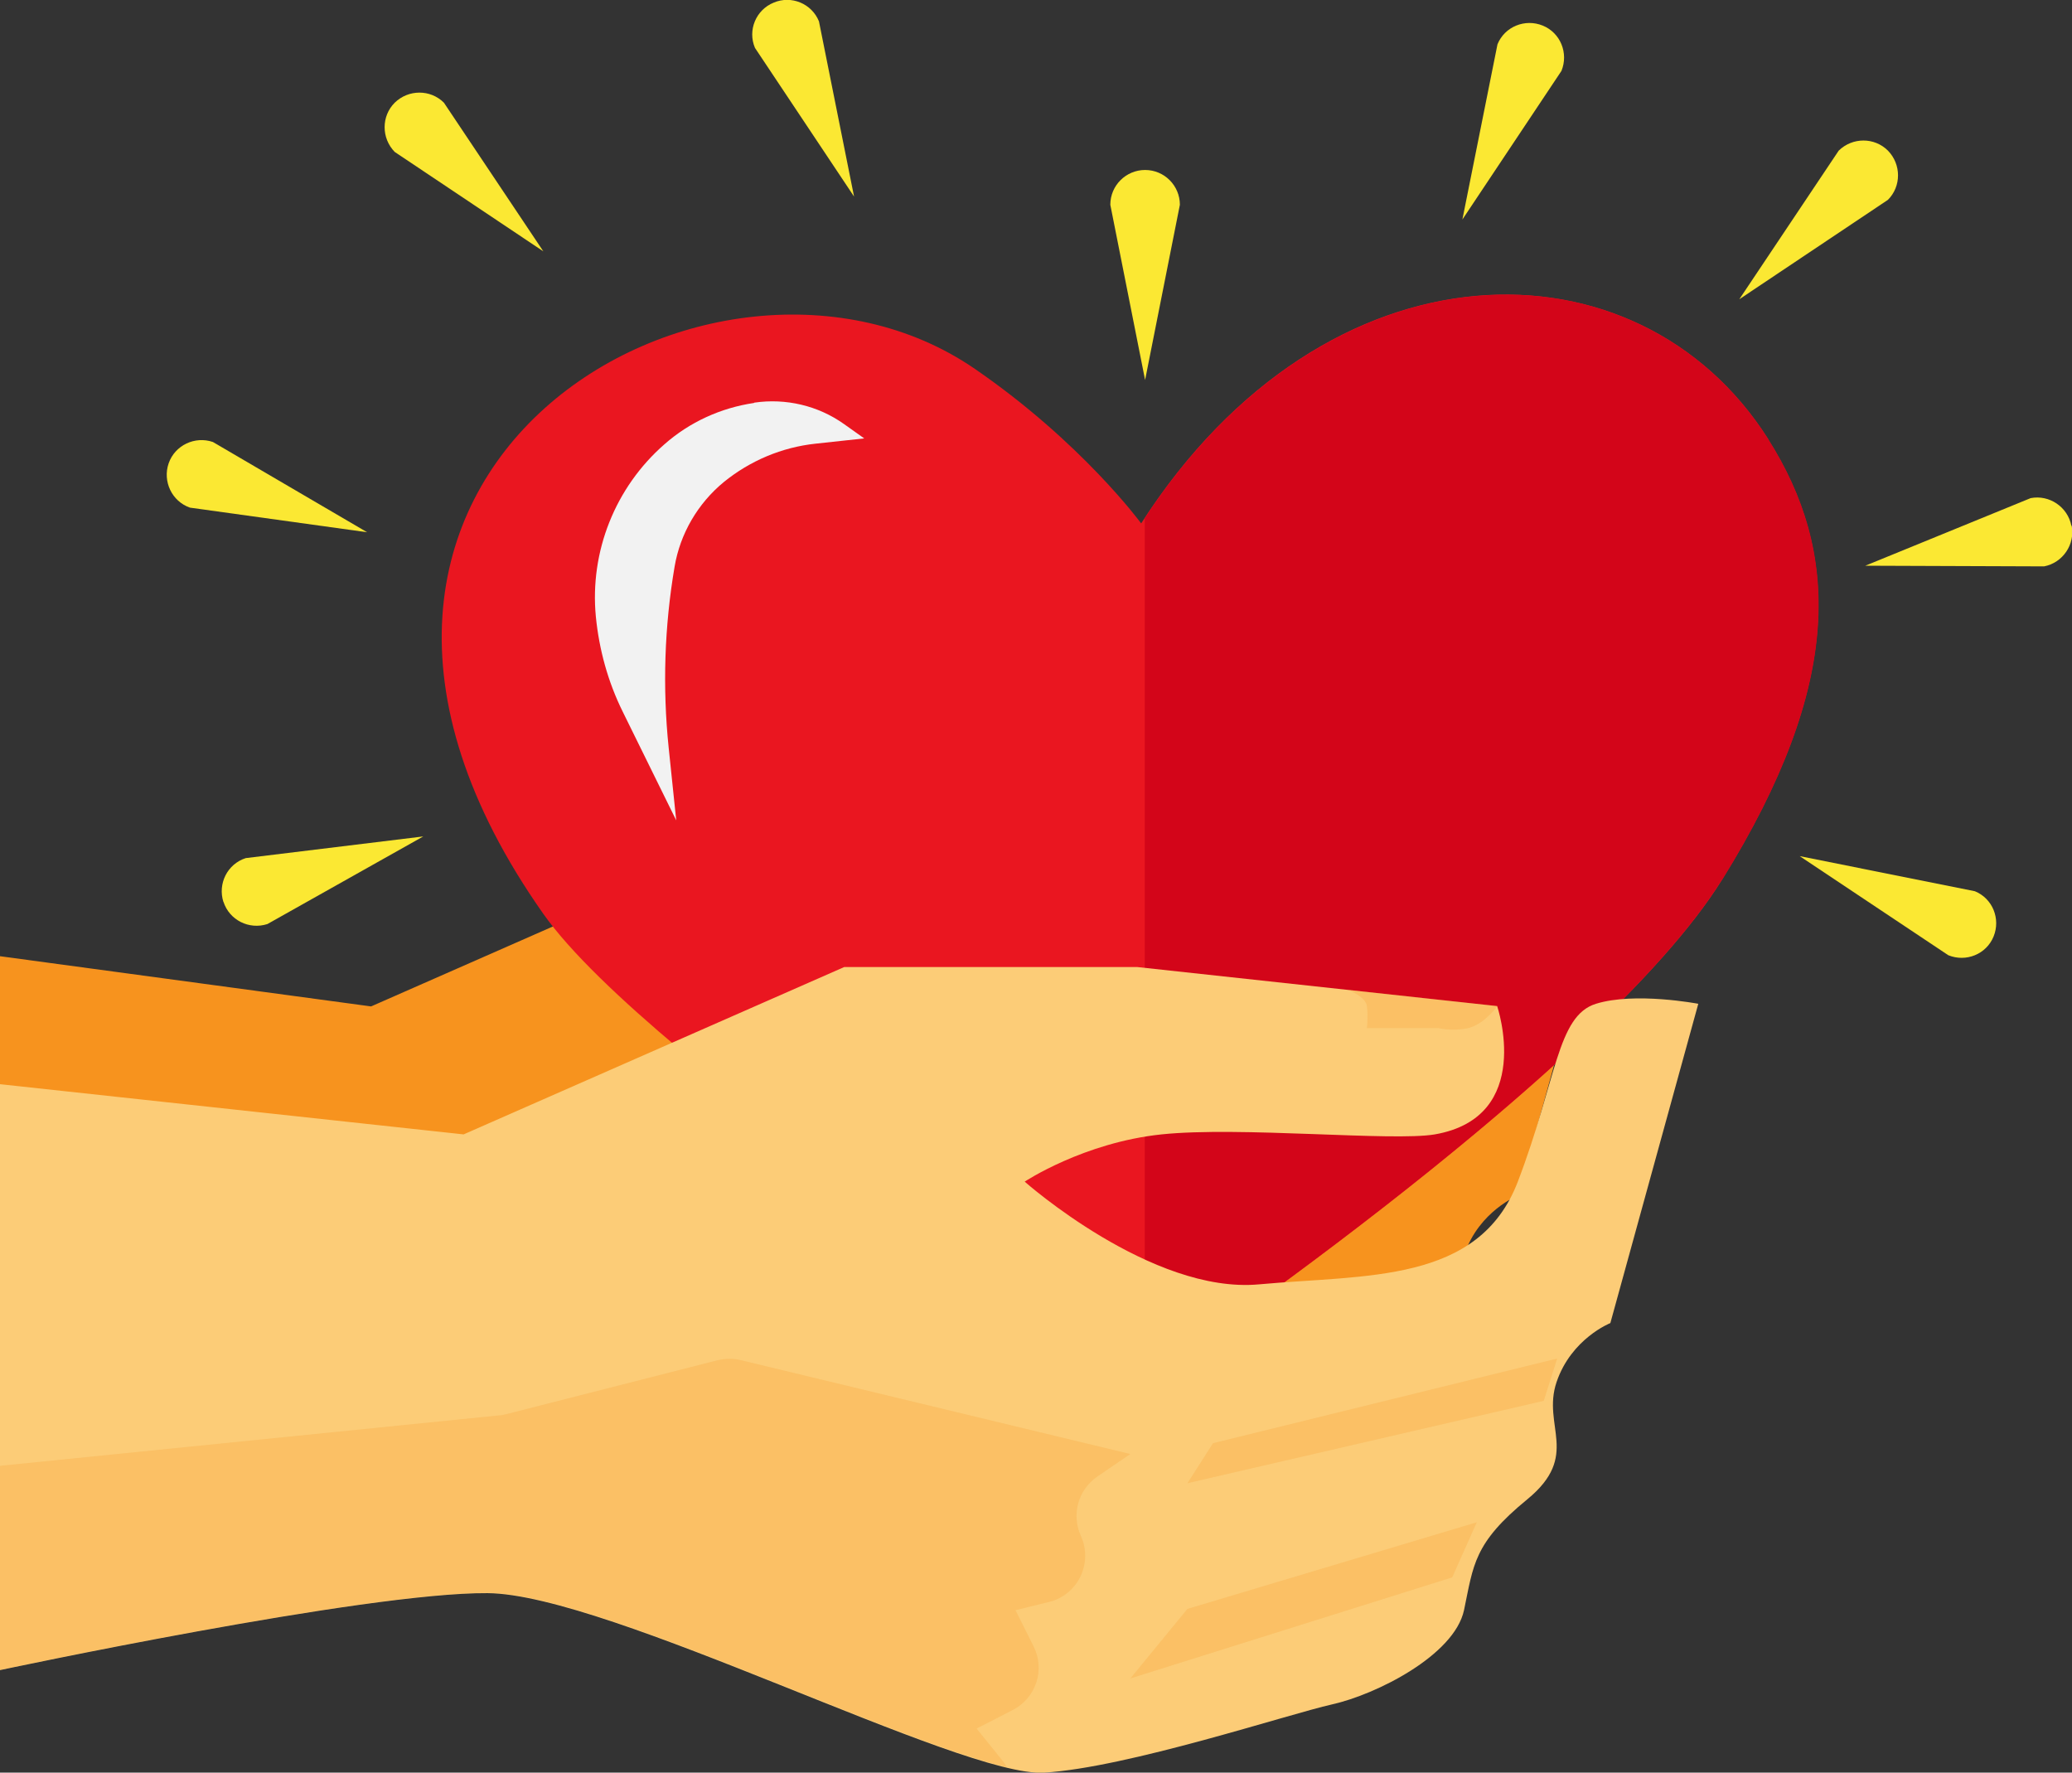 <?xml version="1.0" encoding="UTF-8"?><svg id="Vrstva_2" xmlns="http://www.w3.org/2000/svg" viewBox="0 0 63.15 54.02"><rect x="0" y="0" width="63.15" height="54.02" fill="#333333" stroke="none"/><defs><style>.cls-1{opacity:.2;}.cls-1,.cls-2,.cls-3,.cls-4,.cls-5,.cls-6,.cls-7{stroke-width:0px;}.cls-1,.cls-7{fill:#f7931e;}.cls-2{fill:#f2f2f2;}.cls-3{fill:#d30519;}.cls-4{fill:#fccc77;}.cls-5{fill:#fbe833;}.cls-6{fill:#ea1620;}</style></defs><g id="_ŽÓť_1"><path class="cls-7" d="M0,29.14l11.31,1.53,11.6-5.1h8.93l9.97,1.12s.3,3.43-.89,3.99c-1.19.55-5.95-.25-8.33,0-2.38.25-4.17,1.44-4.17,1.44,0,0,3.87,3.43,7.14,3.13,3.27-.3,6.7-.02,7.89-3.13,1.19-3.11,1.19-5.05,2.38-5.42,1.19-.37,3.12,0,3.12,0l-2.68,9.73s-1.19.47-1.64,1.8c-.45,1.34.74,2.23-.89,3.57-1.64,1.34-1.64,2-1.93,3.38-.3,1.38-2.68,2.57-4.02,2.87-1.34.3-6.25,1.93-8.78,2.08-2.53.15-13.24-5.44-16.96-5.47-3.72-.03-12.05,2.35-12.05,2.35v-17.85Z"/><path class="cls-6" d="M53.89,13.38c-3.96-6.25-13.45-6.24-19.11,2.57,0,0-1.81-2.47-5.07-4.71-7.87-5.41-22.69,3.06-13.15,16.61,3.22,4.58,18.22,14.32,18.22,14.32,0,0,13.99-9.37,17.71-15.37,3.72-6,3.56-9.99,1.4-13.41Z"/><path class="cls-3" d="M52.5,26.79c3.72-6,3.56-9.99,1.39-13.41-3.94-6.21-13.32-6.23-19,2.41v26.3c1.14-.77,14.04-9.56,17.6-15.3Z"/><path class="cls-4" d="M0,33.04l14.13,1.53,11.6-5.1h8.93l10.97,1.19s1.15,3.38-1.9,3.91c-1.29.22-5.95-.25-8.33,0-2.38.25-4.17,1.44-4.17,1.44,0,0,3.87,3.43,7.14,3.13,3.27-.3,6.7-.02,7.89-3.13,1.19-3.11,1.19-5.05,2.38-5.42,1.19-.37,3.12,0,3.12,0l-2.68,9.73s-1.19.47-1.64,1.8c-.45,1.34.74,2.23-.89,3.57-1.64,1.34-1.64,2-1.93,3.38-.3,1.38-2.68,2.57-4.02,2.87-1.34.3-6.25,1.93-8.78,2.08-2.53.15-13.24-5.44-16.96-5.47-3.72-.03-14.88,2.35-14.88,2.35v-17.85Z"/><path class="cls-2" d="M22.98,12.28h0c-1.01.15-1.96.58-2.73,1.26h0c-1.5,1.31-2.28,3.27-2.09,5.25h0c.1,1.01.37,1.99.82,2.9l1.63,3.31-.23-2.21c-.19-1.84-.13-3.7.18-5.52h0c.17-1.01.71-1.93,1.5-2.58h0c.8-.65,1.77-1.06,2.8-1.17l1.48-.16-.62-.44c-.79-.56-1.77-.79-2.73-.65Z"/><path class="cls-5" d="M34.9,5.18c-.58,0-1.06.47-1.06,1.06l1.06,5.34h0l1.06-5.34c0-.58-.47-1.06-1.06-1.06Z"/><path class="cls-5" d="M23.58.08c-.54.22-.8.84-.57,1.38l3.02,4.53h0l-1.07-5.34c-.22-.54-.84-.8-1.38-.57Z"/><path class="cls-5" d="M12.03,3.13c-.41.41-.41,1.08,0,1.5l4.53,3.03h0l-3.03-4.53c-.41-.41-1.08-.41-1.5,0Z"/><path class="cls-5" d="M5.14,14.12c-.19.55.1,1.16.65,1.35l5.4.75h0l-4.7-2.75c-.55-.19-1.16.1-1.35.65Z"/><path class="cls-5" d="M6.81,27.48c.18.56.78.86,1.34.68l4.75-2.67h0l-5.41.66c-.56.18-.86.78-.68,1.34Z"/><path class="cls-5" d="M60.76,28.54c.22-.54-.03-1.16-.57-1.38l-5.34-1.07h0l4.53,3.02c.54.22,1.16-.03,1.38-.57Z"/><path class="cls-5" d="M63.13,16.02c-.11-.57-.67-.95-1.24-.84l-5.04,2.06h0l5.45.02c.57-.11.95-.67.84-1.24Z"/><path class="cls-5" d="M57.54,4.59c-.41-.41-1.08-.41-1.5,0l-3.03,4.53h0l4.53-3.03c.41-.41.41-1.08,0-1.5Z"/><path class="cls-5" d="M47.02.78c-.54-.22-1.16.03-1.38.57l-1.07,5.34h0l3.02-4.53c.22-.54-.03-1.16-.57-1.38Z"/><path class="cls-1" d="M29.76,52.68l1.11-.57c.71-.37.99-1.23.63-1.94l-.55-1.1,1.02-.25c.89-.22,1.35-1.19.97-2.02-.29-.64-.08-1.4.5-1.8l1.01-.69-11.87-2.86c-.23-.06-.47-.05-.7,0l-6.47,1.65c-.06.01-.11.03-.17.03l-15.24,1.54v6.22s11.16-2.38,14.88-2.35c3.3.03,12.09,4.42,15.8,5.31-.03-.05-.05-.1-.09-.15l-.83-1.03Z"/><polygon class="cls-1" points="36.97 43.98 47.46 41.4 47.05 42.69 36.19 45.2 36.97 43.98"/><polygon class="cls-1" points="36.19 49.03 45.01 46.39 44.26 48.07 34.45 51.15 36.19 49.03"/><path class="cls-1" d="M45.64,30.66l-4.57-.5s.55.2.59.5c.04.3,0,.67,0,.67h2.18s.43.11.91,0c.48-.11.89-.67.89-.67Z"/></g></svg>